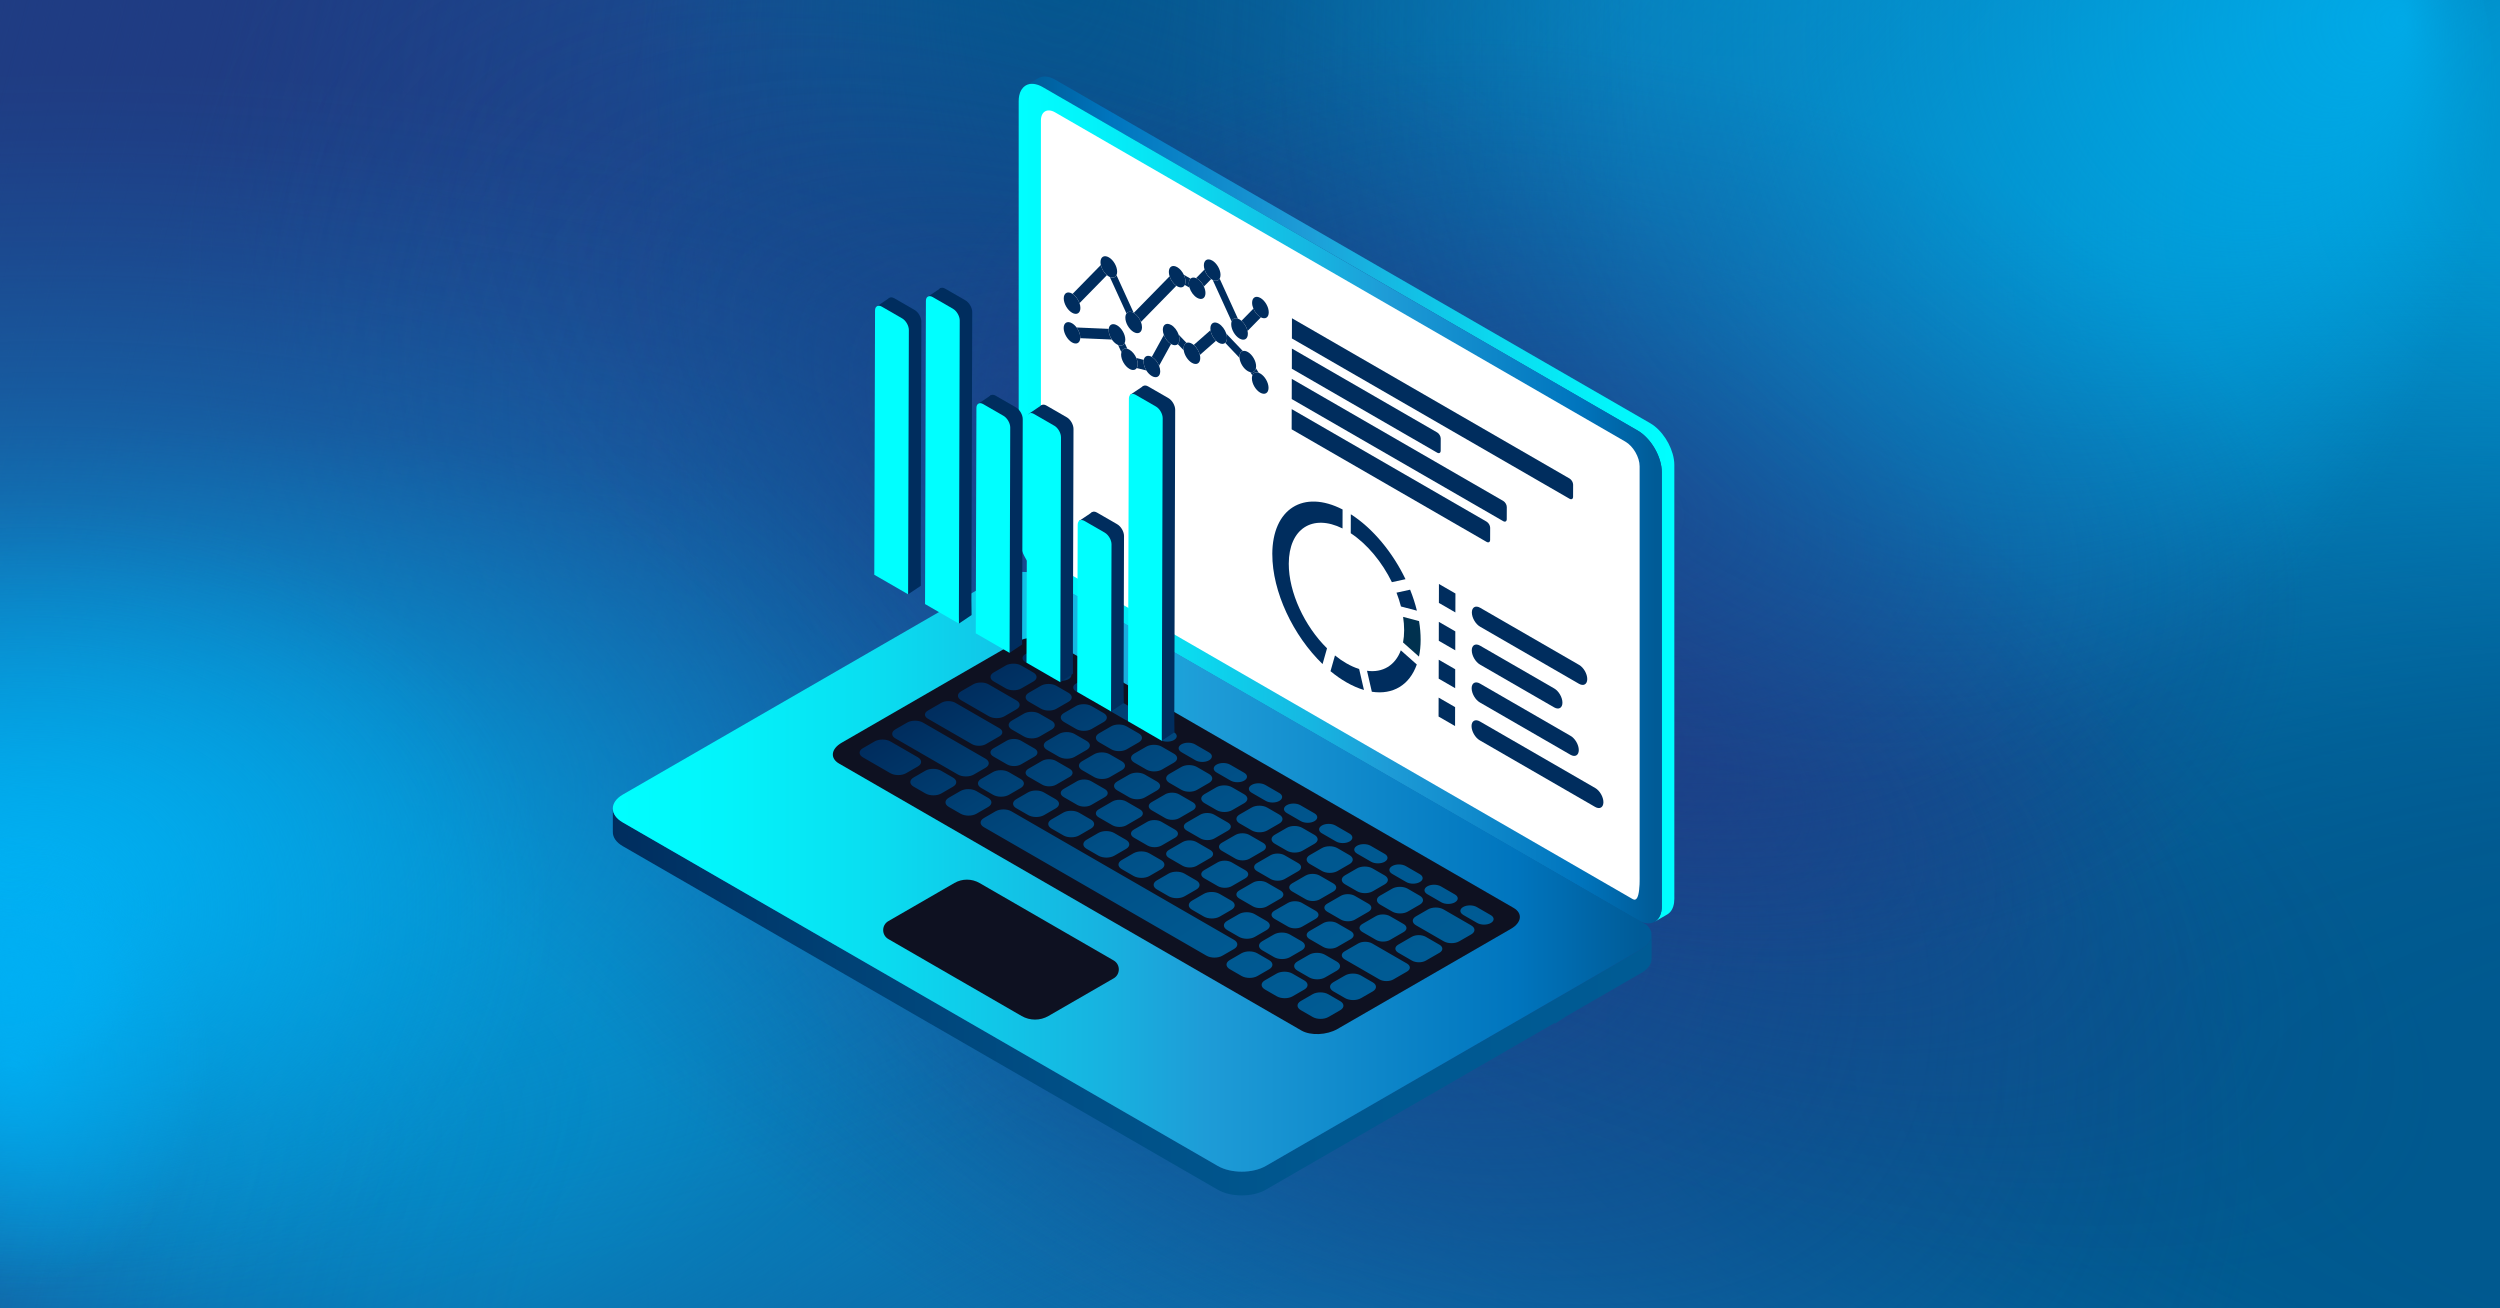 <?xml version="1.0" encoding="UTF-8"?><svg xmlns="http://www.w3.org/2000/svg" xmlns:xlink="http://www.w3.org/1999/xlink" viewBox="0 0 1200 628"><defs><style>.at{fill:#fff;filter:url(#am);}.at,.au,.av,.aw,.ax,.ay,.az,.ba,.bb,.bc,.bd,.be,.bf,.bg,.bh,.bi,.bj,.bk,.bl,.bm,.bn,.bo,.bp,.bq,.br,.bs,.bt,.bu,.bv,.bw,.bx,.by,.bz{stroke-width:0px;}.ca{isolation:isolate;}.au{fill:#575756;}.av{fill:#0e1121;}.aw{fill:#1f3c83;}.ax{fill:#002d5e;}.ay{fill:#00314f;}.az{fill:aqua;}.ba{fill:url(#aa);}.bb{fill:url(#ao);}.bc{fill:url(#af);}.bd{fill:url(#ae);}.be{fill:url(#ab);}.bf{fill:url(#ap);}.bg{fill:url(#ad);}.bh{fill:url(#ac);}.bi{fill:url(#ar);}.bj{fill:url(#aq);}.bk{fill:url(#ak);}.bl{fill:url(#al);}.bm{fill:url(#b);}.bn{fill:url(#y);}.bo{fill:url(#z);}.bp{fill:url(#w);}.bq{fill:url(#u);}.br{fill:url(#t);}.bs{fill:url(#f);}.bt{fill:url(#d);}.bu{fill:url(#j);}.bv{fill:url(#r);}.bw{fill:url(#h);}.bx{fill:url(#p);}.by{fill:url(#n);}.bz{fill:url(#l);}</style><radialGradient id="b" cx="312.46" cy="-98.4" fx="312.46" fy="-98.4" r="424.49" gradientTransform="translate(-4.56 46.54) scale(.94 .77)" gradientUnits="userSpaceOnUse"><stop offset=".06" stop-color="#1f3c83"/><stop offset=".32" stop-color="#1f3c83" stop-opacity=".7"/><stop offset=".78" stop-color="#1f3c83" stop-opacity=".2"/><stop offset="1" stop-color="#1f3c83" stop-opacity="0"/></radialGradient><radialGradient id="d" cx="1658.99" cy="514.35" fx="1793.8" fy="397.09" r="324.61" gradientTransform="translate(-2121.82 -567.85) rotate(.88) scale(1.68 1.14) skewX(-.49)" gradientUnits="userSpaceOnUse"><stop offset="0" stop-color="#057eb9"/><stop offset=".33" stop-color="#057eb9" stop-opacity=".64"/><stop offset=".79" stop-color="#057eb9" stop-opacity=".18"/><stop offset="1" stop-color="#057eb9" stop-opacity="0"/></radialGradient><radialGradient id="f" cx="1253.81" cy="1232.78" fx="1253.81" fy="1232.78" r="177.81" gradientTransform="translate(-1714.04 -1720.94) scale(1.86 1.67)" gradientUnits="userSpaceOnUse"><stop offset="0" stop-color="#005c97"/><stop offset=".12" stop-color="#005c97" stop-opacity=".94"/><stop offset=".33" stop-color="#005c97" stop-opacity=".78"/><stop offset=".59" stop-color="#005c97" stop-opacity=".51"/><stop offset=".89" stop-color="#005c97" stop-opacity=".14"/><stop offset="1" stop-color="#005c97" stop-opacity="0"/></radialGradient><radialGradient id="h" cx="1557.58" cy="189.6" fx="1614.25" fy="-25.57" r="532.08" gradientTransform="translate(-653.96 62.63) scale(1.15 .94)" gradientUnits="userSpaceOnUse"><stop offset=".2" stop-color="#057eb9"/><stop offset=".69" stop-color="#057eb9" stop-opacity=".37"/><stop offset="1" stop-color="#057eb9" stop-opacity="0"/></radialGradient><radialGradient id="j" cx="1008.16" cy="-698.88" fx="1008.16" fy="-698.88" r="425.23" gradientTransform="translate(-4.56 1052.89) scale(.94 .58)" gradientUnits="userSpaceOnUse"><stop offset=".06" stop-color="#005c97"/><stop offset=".4" stop-color="#005c97" stop-opacity=".61"/><stop offset=".81" stop-color="#005c97" stop-opacity=".17"/><stop offset="1" stop-color="#005c97" stop-opacity="0"/></radialGradient><radialGradient id="l" cx="454.9" cy="596.06" fx="454.9" fy="596.06" r="616.05" gradientTransform="translate(-247.18 62.74) scale(1.14 .94)" gradientUnits="userSpaceOnUse"><stop offset=".05" stop-color="#1f3c83"/><stop offset=".13" stop-color="#1f3c83" stop-opacity=".89"/><stop offset=".51" stop-color="#1f3c83" stop-opacity=".41"/><stop offset=".79" stop-color="#1f3c83" stop-opacity=".11"/><stop offset=".94" stop-color="#1f3c83" stop-opacity="0"/></radialGradient><radialGradient id="n" cx="3043.65" cy="2315.64" fx="3043.65" fy="2136.98" r="324.61" gradientTransform="translate(6098.49 2814.74) rotate(-179.34) scale(1.83 .94) skewX(-.75)" gradientUnits="userSpaceOnUse"><stop offset="0" stop-color="#057eb9"/><stop offset=".36" stop-color="#057eb9" stop-opacity=".58"/><stop offset=".66" stop-color="#057eb9" stop-opacity=".26"/><stop offset=".88" stop-color="#057eb9" stop-opacity=".07"/><stop offset="1" stop-color="#057eb9" stop-opacity="0"/></radialGradient><radialGradient id="p" cx="1985.73" cy="168.29" fx="2096.98" fy="46.64" r="216.9" gradientTransform="translate(-2012.42 -25.16) scale(1.59 1.19)" gradientUnits="userSpaceOnUse"><stop offset=".26" stop-color="#0096d0"/><stop offset=".33" stop-color="#0095cf" stop-opacity=".97"/><stop offset=".44" stop-color="#0092cd" stop-opacity=".87"/><stop offset=".57" stop-color="#018fc9" stop-opacity=".72"/><stop offset=".72" stop-color="#028ac4" stop-opacity=".51"/><stop offset=".87" stop-color="#0383be" stop-opacity=".24"/><stop offset="1" stop-color="#057eb9" stop-opacity="0"/></radialGradient><radialGradient id="r" cx="3235.23" cy="4429.99" fx="3346.48" fy="4308.34" r="216.9" gradientTransform="translate(9807.41 5735.95) rotate(-180) scale(3 1.19)" xlink:href="#p"/><linearGradient id="t" x1="-90.08" y1="215.75" x2="417.07" y2="349.22" gradientUnits="userSpaceOnUse"><stop offset="0" stop-color="#1f3c83"/><stop offset=".09" stop-color="#1f3c83" stop-opacity=".85"/><stop offset=".33" stop-color="#1f3c83" stop-opacity=".49"/><stop offset=".55" stop-color="#1f3c83" stop-opacity=".22"/><stop offset=".73" stop-color="#1f3c83" stop-opacity=".06"/><stop offset=".84" stop-color="#1f3c83" stop-opacity="0"/></linearGradient><radialGradient id="u" cx="2305.79" cy="1311.52" fx="2485.46" fy="1115.05" r="350.31" gradientTransform="translate(-4094.07 1634.45) scale(2.26 -.92)" gradientUnits="userSpaceOnUse"><stop offset=".33" stop-color="#00598f"/><stop offset=".43" stop-color="#005a90" stop-opacity=".96"/><stop offset=".54" stop-color="#005e94" stop-opacity=".86"/><stop offset=".67" stop-color="#01649c" stop-opacity=".68"/><stop offset=".81" stop-color="#026da6" stop-opacity=".44"/><stop offset=".95" stop-color="#0479b3" stop-opacity=".13"/><stop offset="1" stop-color="#057eb9" stop-opacity="0"/></radialGradient><radialGradient id="w" cx="4173.5" cy="928.2" fx="4247.01" fy="988.79" r="336.72" gradientTransform="translate(1215.34 6327.04) rotate(-90) scale(1.5 -.72)" gradientUnits="userSpaceOnUse"><stop offset="0" stop-color="#00598f"/><stop offset=".82" stop-color="#00598f" stop-opacity=".19"/><stop offset="1" stop-color="#00598f" stop-opacity="0"/></radialGradient><radialGradient id="y" cx="624.03" cy="351.99" fx="624.03" fy="351.99" r="596.2" gradientTransform="translate(192.08 -159.64) rotate(34.63) scale(.96 .53) skewX(1.33)" gradientUnits="userSpaceOnUse"><stop offset="0" stop-color="#1f3c85"/><stop offset=".43" stop-color="#1f3c85" stop-opacity=".52"/><stop offset=".81" stop-color="#1f3c85" stop-opacity=".15"/><stop offset="1" stop-color="#1f3c85" stop-opacity="0"/></radialGradient><radialGradient id="z" cx="636.37" cy="261.26" fx="605.75" fy="358.72" r="319.82" gradientTransform="translate(-1288.21 62.59) scale(2.1 1)" gradientUnits="userSpaceOnUse"><stop offset="0" stop-color="#00b0ee"/><stop offset=".19" stop-color="#00b0ee" stop-opacity=".72"/><stop offset=".39" stop-color="#00b0ee" stop-opacity=".46"/><stop offset=".56" stop-color="#00b0ee" stop-opacity=".26"/><stop offset=".72" stop-color="#00b0ee" stop-opacity=".12"/><stop offset=".85" stop-color="#00b0ee" stop-opacity=".03"/><stop offset=".93" stop-color="#00b0ee" stop-opacity="0"/></radialGradient><radialGradient id="aa" cx="865.23" cy="1624.17" fx="865.23" fy="1624.17" r="286.9" gradientTransform="translate(1784.07 -1352.28) rotate(89.74) scale(1.88 .68) skewX(.77)" gradientUnits="userSpaceOnUse"><stop offset=".09" stop-color="#1f3c85" stop-opacity=".8"/><stop offset=".16" stop-color="#1f3c85" stop-opacity=".7"/><stop offset=".42" stop-color="#1f3c85" stop-opacity=".4"/><stop offset=".65" stop-color="#1f3c85" stop-opacity=".18"/><stop offset=".85" stop-color="#1f3c85" stop-opacity=".05"/><stop offset="1" stop-color="#1f3c85" stop-opacity="0"/></radialGradient><radialGradient id="ab" cx="969" cy="1544.93" fx="969" fy="1544.93" r="230.42" gradientTransform="translate(2209.53 -1228.51) rotate(89.03) scale(1.47 .94) skewX(.75)" gradientUnits="userSpaceOnUse"><stop offset="0" stop-color="#1f3c85" stop-opacity=".8"/><stop offset=".34" stop-color="#1f3c85" stop-opacity=".55"/><stop offset="1" stop-color="#1f3c85" stop-opacity="0"/></radialGradient><radialGradient id="ac" cx="27.36" cy="3473.49" fx="13.38" fy="3232.93" r="281.08" gradientTransform="translate(5130.68 -8.7) rotate(90) scale(1.36 1.23)" gradientUnits="userSpaceOnUse"><stop offset="0" stop-color="#00b0ee" stop-opacity=".8"/><stop offset=".07" stop-color="#00b0ee" stop-opacity=".72"/><stop offset=".3" stop-color="#00b0ee" stop-opacity=".46"/><stop offset=".5" stop-color="#00b0ee" stop-opacity=".26"/><stop offset=".69" stop-color="#00b0ee" stop-opacity=".12"/><stop offset=".84" stop-color="#00b0ee" stop-opacity=".03"/><stop offset=".93" stop-color="#00b0ee" stop-opacity="0"/></radialGradient><radialGradient id="ad" cx="656.14" cy="1624.4" fx="656.14" fy="1624.4" r="118.01" gradientTransform="translate(-1464.57 -2455.64) scale(2.26 1.78)" gradientUnits="userSpaceOnUse"><stop offset="0" stop-color="#00b0f4" stop-opacity=".8"/><stop offset=".09" stop-color="#00b0f4" stop-opacity=".71"/><stop offset=".39" stop-color="#00b0f4" stop-opacity=".41"/><stop offset=".64" stop-color="#00b0f4" stop-opacity=".19"/><stop offset=".83" stop-color="#00b0f4" stop-opacity=".05"/><stop offset=".93" stop-color="#00b0f4" stop-opacity="0"/></radialGradient><radialGradient id="ae" cx="577.87" cy="1881.48" fx="577.87" fy="1881.48" r="51.77" gradientTransform="translate(-1120.04 -3837.8) scale(1.95 2.31)" gradientUnits="userSpaceOnUse"><stop offset="0" stop-color="#00b0f4" stop-opacity=".8"/><stop offset=".63" stop-color="#00b0f4" stop-opacity=".25"/><stop offset=".93" stop-color="#00b0f4" stop-opacity="0"/></radialGradient><radialGradient id="af" cx="576.69" cy="1298.65" fx="576.69" fy="1298.65" r="35.97" gradientTransform="translate(-1120.04 -1362.22) scale(1.95 1.41)" gradientUnits="userSpaceOnUse"><stop offset="0" stop-color="#00b0f4" stop-opacity=".8"/><stop offset=".1" stop-color="#00b0f4" stop-opacity=".76"/><stop offset=".26" stop-color="#00b0f4" stop-opacity=".66"/><stop offset=".46" stop-color="#00b0f4" stop-opacity=".49"/><stop offset=".7" stop-color="#00b0f4" stop-opacity=".26"/><stop offset=".93" stop-color="#00b0f4" stop-opacity="0"/></radialGradient><linearGradient id="ak" x1="2027.91" y1="-964.97" x2="2339.14" y2="-964.97" gradientTransform="translate(-1535.46 1204.5)" gradientUnits="userSpaceOnUse"><stop offset="0" stop-color="#005b97"/><stop offset=".13" stop-color="#0075be"/><stop offset=".43" stop-color="#1e9cd7"/><stop offset=".53" stop-color="#17b3e0"/><stop offset=".74" stop-color="#0adcf0"/><stop offset=".9" stop-color="#02f5fb"/><stop offset="1" stop-color="aqua"/></linearGradient><linearGradient id="al" x1="2024.43" y1="-962.78" x2="2333.12" y2="-962.78" gradientTransform="translate(-1535.46 1204.5)" gradientUnits="userSpaceOnUse"><stop offset="0" stop-color="aqua"/><stop offset=".1" stop-color="#02f5fb"/><stop offset=".26" stop-color="#0adcf0"/><stop offset=".47" stop-color="#17b3e0"/><stop offset=".57" stop-color="#1e9cd7"/><stop offset=".87" stop-color="#0075be"/><stop offset=".99" stop-color="#005b97"/></linearGradient><filter id="am" filterUnits="userSpaceOnUse"><feOffset dx="0" dy="0"/><feGaussianBlur result="an" stdDeviation="11"/><feFlood flood-color="aqua" flood-opacity=".75"/><feComposite in2="an" operator="in"/><feComposite in="SourceGraphic"/></filter><linearGradient id="ao" x1="1829.62" y1="-723.54" x2="2328.24" y2="-723.54" gradientTransform="translate(-1535.46 1204.5)" gradientUnits="userSpaceOnUse"><stop offset="0" stop-color="#002d5e"/><stop offset="0" stop-color="#002d5e"/><stop offset=".22" stop-color="#004175"/><stop offset=".44" stop-color="#004f86"/><stop offset=".69" stop-color="#005890"/><stop offset="1" stop-color="#005b94"/></linearGradient><linearGradient id="ap" x1="-1201.07" y1="276.08" x2="-1204.88" y2="276.08" gradientTransform="translate(-700.98) rotate(-180) scale(1 -1)" xlink:href="#al"/><linearGradient id="aq" x1="294.14" y1="418.45" x2="792.72" y2="418.45" gradientTransform="matrix(1,0,0,1,0,0)" xlink:href="#al"/><linearGradient id="ar" x1="6302.7" y1="303.94" x2="6427.31" y2="499.5" gradientTransform="translate(-5799.87 0)" xlink:href="#ao"/></defs><g id="a"><rect class="aw" x="-.65" y="0" width="1200.78" height="628"/><path id="c" class="bm" d="m688.17,0c-1.65,64.3-29.67,123.69-76.16,172.15-11.03,11.5-23.08,22.38-36.09,32.58-18.31,14.35-38.49,27.33-60.22,38.71-15.49,8.12-31.76,15.42-48.73,21.82h0c-53.21,20.09-113.18,31.38-176.61,31.38-48.26,0-94.51-6.54-137.31-18.51C93.96,261.62,41.47,234.74-.65,200.41V0h688.82Z"/><path id="e" class="bt" d="m1200.65,21.59c0,153.96-115.5,287.97-285.86,357.14-53.13,21.57-111.58,36.85-173.54,44.45-29.51,3.62-59.8,5.5-90.68,5.5-19.63,0-39.03-.77-58.12-2.26-2.03-.14-4.07-.32-6.08-.49-150.41-12.94-282.3-70.78-370.56-154.94-10.13-9.63-19.65-19.62-28.58-29.91-54.9-63.34-86.72-138.67-86.72-219.5,0-7.24.25-14.44.77-21.59h1098.62c.52,7.15.77,14.34.77,21.59Z"/><ellipse id="g" class="bs" cx="617.28" cy="331.9" rx="330.63" ry="296.1"/><path id="i" class="bw" d="m1200.13,0v628h-439.82c-115.38-73.65-196.95-177.16-224.32-294.98-2.91-12.45-5.19-25.06-6.84-37.82-2.14-16.39-3.23-33.02-3.23-49.85,0-89.2,30.67-172.92,84.41-245.35h589.8Z"/><path id="k" class="bu" d="m1200.13,464.37v163.63h-653.76c.98-28.06,10.75-54.87,27.78-79.55,12.41-18.01,28.7-34.87,48.26-50.25,36.06-28.36,83.23-51.68,137.78-67.8,1.13-.34,2.27-.67,3.42-1,26.65-7.68,55.04-13.66,84.72-17.68,28.69-3.89,58.61-5.94,89.34-5.94,5.78,0,11.51.07,17.23.22,94.21,2.36,179.78,24.03,245.24,58.36Z"/><path id="m" class="bz" d="m970.76,609.03c0,6.35-.13,12.68-.39,18.97H-.65V87.27c82.56-27.3,173.02-42.34,267.86-42.34,160.38,0,308.24,43.03,426.57,115.49,10.51,6.43,20.79,13.09,30.82,19.99,84.25,57.84,151.23,131.36,193.92,214.92,12.83,25.12,23.49,51.15,31.74,77.94,13.39,43.48,20.51,88.95,20.51,135.75Z"/><path id="o" class="by" d="m-.65,610.26c0-126.53,126.07-236.67,312.01-293.52,57.99-17.73,121.78-30.29,189.41-36.54,32.21-2.97,65.27-4.52,98.98-4.52,21.43,0,42.6.63,63.44,1.85,2.22.12,4.44.26,6.64.4,164.17,10.64,308.12,58.17,404.45,127.34,11.05,7.92,21.45,16.13,31.2,24.58,59.92,52.05,94.66,113.96,94.66,180.4,0,5.95-.27,11.86-.84,17.74H.19c-.56-5.88-.84-11.79-.84-17.74Z"/><path id="q" class="bx" d="m1200.13,0v458.14h-401.31c-105.27-53.73-179.7-129.24-204.67-215.2-2.66-9.08-4.73-18.28-6.24-27.59-1.95-11.96-2.95-24.09-2.95-36.37,0-65.07,27.98-126.15,77.02-178.99h538.14Z"/><path id="s" class="bv" d="m-.65,628V169.86h757.04c198.59,53.73,338.99,129.24,386.1,215.2,5.01,9.08,8.93,18.28,11.77,27.59,3.68,11.96,5.56,24.09,5.56,36.37,0,65.07-52.79,126.15-145.29,178.99H-.65Z"/><polygon class="br" points="375.44 628 -.65 628 -.65 0 567.14 0 375.44 628"/><path id="v" class="bq" d="m1200.13,628V103.12h-570.9c-149.76,61.55-255.65,148.07-291.17,246.54-3.78,10.41-6.73,20.95-8.88,31.61-2.78,13.7-4.19,27.6-4.19,41.67,0,74.55,39.81,144.52,109.57,205.06h765.57Z"/><path id="x" class="bp" d="m806.86,0H286.65v379.58c61,99.57,146.75,169.97,244.35,193.59,10.31,2.51,20.76,4.48,31.33,5.9,13.58,1.85,27.36,2.79,41.3,2.79,73.89,0,143.24-26.47,203.24-72.85V0Z"/><path class="bn" d="m1140.49,628H425.96C152.75,441.08,9.53,162.8,101.46,0h624.75c22.61,13.02,45.16,27.12,67.52,42.29,251.8,170.82,394.48,419.37,346.76,585.71Z"/><path class="bo" d="m723.08,323.72c0,168.05-265.15,304.28-592.23,304.28-45.19,0-89.21-2.6-131.5-7.53V26.97c42.29-4.93,86.31-7.53,131.5-7.53,327.09,0,592.23,136.24,592.23,304.28Z"/><ellipse class="ba" cx="678.59" cy="311.08" rx="191.97" ry="546.09" transform="translate(84.06 762.51) rotate(-61.84)"/><ellipse class="be" cx="773.61" cy="251.25" rx="240.3" ry="344.77" transform="translate(340.53 939.75) rotate(-75.82)"/><path class="bh" d="m872.1,411.28c-181.17,0-328.03-150.68-328.03-336.55,0-25.68,2.8-50.69,8.12-74.73h639.82c5.32,24.03,8.12,49.05,8.12,74.73,0,185.87-146.87,336.55-328.03,336.55Z"/><path class="bg" d="m286.65,428.52c0,110.16-105.26,199.45-235.1,199.45-17.94,0-35.41-1.7-52.2-4.94V234.01c16.79-3.23,34.26-4.94,52.2-4.94,129.85,0,235.1,89.3,235.1,199.45Z"/><path class="bd" d="m108.03,514c0,62.95-39.82,113.98-88.93,113.98-6.79,0-13.4-.97-19.75-2.82v-222.31c6.35-1.85,12.96-2.82,19.75-2.82,49.12,0,88.93,51.03,88.93,113.98Z"/><path class="bc" d="m74.87,469.53c0,26.67-27.67,48.3-61.8,48.3-4.72,0-9.31-.41-13.72-1.2v-94.2c4.41-.78,9.01-1.2,13.72-1.2,34.13,0,61.8,21.62,61.8,48.3Z"/></g><g id="aj"><path class="bk" d="m797.67,434.96v-208.25c0-1.85-.32-3.79-.91-5.73-1.17-3.87-3.39-7.72-6.16-10.66-1.39-1.48-2.9-2.73-4.51-3.65L500.55,41.82c-2.4-1.39-4.62-1.82-6.47-1.46-.58.12-1.12.33-1.62.61l5.52-3.22.04.03c2.12-1.48,5.15-1.46,8.54.51l285.54,164.85c5.6,3.22,10.26,10.51,11.34,17.22.16.96.24,1.91.24,2.83v178.69h0v29.56c0,2.76-.73,4.91-1.98,6.33-.42.47-.89.86-1.41,1.16l-5.81,3.38v-.03c1.96-1.26,3.19-3.76,3.19-7.32h0Z"/><path class="au" d="m492.09,41.18l.19-.12c-.06.04-.1.1-.16.12h-.04,0Z"/><path class="bl" d="m784.27,440.59l1.82,1.05c3.31,1.91,6.28,2,8.39.64,1.96-1.26,3.19-3.76,3.19-7.32v-208.25c0-1.85-.32-3.79-.91-5.73-1.17-3.87-3.39-7.72-6.16-10.66-1.39-1.48-2.9-2.73-4.51-3.65L500.55,41.82c-2.4-1.39-4.62-1.82-6.47-1.46-.58.12-1.12.33-1.62.61-.06.03-.11.06-.17.1s-.1.1-.16.12c-1.43.94-2.48,2.53-2.92,4.74-.16.78-.24,1.64-.24,2.56v208.25c0,.92.08,1.87.23,2.83.3,1.92.91,3.88,1.74,5.79.83,1.9,1.89,3.74,3.13,5.42,1.23,1.67,2.63,3.17,4.14,4.4.75.61,1.53,1.16,2.34,1.62l32.23,18.61,29.2,16.86,145.57,84.05,29.2,16.86,47.52,27.44h0v-.03Zm-4.01-26.18c0,4.15-2.91,5.83-6.5,3.75l-260.87-150.61c-3.59-2.07-6.5-7.11-6.5-11.26V69.05c0-4.15,2.91-5.83,6.5-3.75l260.87,150.61c3.59,2.07,6.5,6.58,6.5,16.34h0v182.16Z"/><path class="at" d="m787.02,425.63v-201.81c0-4.35-3.06-9.64-6.82-11.82L506.46,53.94c-3.77-2.18-6.82-.42-6.82,3.94v201.81c0,4.35,3.06,9.64,6.82,11.82l277.27,160.08c3.77,2.18,3.3-9.62,3.3-13.97h0v8.01Z"/><path class="bb" d="m298.95,394.77l285.54,164.86c6.4,3.69,16.76,3.69,23.15,0l180.35-104.12c2.86-1.65,4.37-3.77,4.66-5.93l.12-.08v10.74c0,2.42-1.59,4.84-4.8,6.69l-36.66,21.16-4.96,3.33v-.47l-138.73,80.09c-3.19,1.85-7.38,2.76-11.57,2.76s-8.39-.92-11.57-2.76l-285.53-164.87c-3.23-1.87-4.82-4.32-4.78-6.77h-.01v-11.31c0,2.42,1.59,4.84,4.8,6.67h0Z"/><path class="bf" d="m500.09,274.03c1.14,1.54,2.43,2.9,3.81,4.09l-.12-.07c-1.34-1.14-2.58-2.52-3.69-4.02Z"/><path class="bj" d="m792.47,447.03c-.36-1.1-1.12-2.18-2.18-3.15l-47.52-27.44-29.2-16.86-145.57-84.05-29.2-16.87-32.23-18.61c-.8-.46-1.59-1-2.34-1.62-.15-.12-.3-.25-.44-.37l-1.34-.77c-6.4-3.69-16.76-3.69-23.16,0l-180.35,104.11c-3.19,1.85-4.8,4.27-4.8,6.69s1.6,4.84,4.8,6.68l285.55,164.86c6.4,3.69,16.76,3.69,23.15,0l180.35-104.12c2.86-1.65,4.37-3.77,4.66-5.94v.02c.13-.86.12-1.7-.17-2.55Zm-405.97-92.19v-.09l.02.05-.02.04Z"/><path class="av" d="m534.55,469.61l-31.28,18.06c-3.99,2.31-8.92,2.31-12.91,0l-63.95-36.92c-3.31-1.91-3.31-6.7,0-8.61l31.7-18.3c3.73-2.15,8.33-2.15,12.06,0l64.38,37.17c3.31,1.91,3.31,6.7,0,8.61Z"/><path class="av" d="m624.66,494.64l-221.9-128.12c-4.44-2.56-3.89-7.04,1.24-10.01l83.31-48.1c5.13-2.96,12.89-3.28,17.33-.72l221.9,128.11c4.44,2.57,3.88,7.05-1.25,10.02l-83.31,48.1c-5.13,2.96-12.89,3.28-17.33.72Z"/><path class="bi" d="m492.17,317.78l14.22,8.21c1.81,1.04,4.73,1.05,6.53,0,1.8-1.04,1.79-2.72-.02-3.77l-14.22-8.21c-1.8-1.04-4.73-1.05-6.53,0-1.79,1.03-1.79,2.72.02,3.77Zm24.34,14.06l6.74,3.89c1.81,1.05,4.73,1.05,6.53.02,1.79-1.04,1.79-2.73-.02-3.77l-6.73-3.89c-1.81-1.04-4.73-1.05-6.53-.01-1.79,1.04-1.79,2.73.02,3.77Zm16.87,9.74l6.73,3.89c1.81,1.04,4.73,1.05,6.53,0,1.79-1.04,1.78-2.73-.02-3.77l-6.73-3.89c-1.81-1.04-4.73-1.05-6.53-.01-1.8,1.04-1.79,2.73.02,3.78Zm16.86,9.73l6.74,3.89c1.8,1.05,4.73,1.05,6.52.02,1.8-1.04,1.79-2.72-.02-3.77l-6.74-3.89c-1.81-1.04-4.73-1.05-6.53-.01-1.8,1.04-1.79,2.73.02,3.77Zm16.86,9.74l6.73,3.89c1.81,1.04,4.73,1.05,6.53,0,1.8-1.04,1.79-2.72-.02-3.77l-6.73-3.89c-1.81-1.04-4.73-1.05-6.53-.01-1.8,1.04-1.79,2.73.02,3.77Zm16.86,9.74l6.73,3.89c1.81,1.04,4.74,1.05,6.53.01,1.79-1.04,1.79-2.73-.02-3.77l-6.74-3.89c-1.81-1.04-4.73-1.05-6.53-.01-1.79,1.04-1.79,2.73.02,3.77Zm16.86,9.74l6.74,3.89c1.81,1.05,4.73,1.05,6.53,0,1.79-1.04,1.79-2.73-.02-3.77l-6.74-3.89c-1.81-1.04-4.73-1.05-6.53,0-1.8,1.04-1.79,2.73.02,3.77Zm16.86,9.73l6.73,3.89c1.81,1.04,4.74,1.05,6.53,0,1.79-1.04,1.79-2.73-.02-3.77l-6.74-3.89c-1.81-1.04-4.73-1.05-6.53-.01-1.8,1.04-1.79,2.72.02,3.77Zm16.86,9.74l6.73,3.89c1.81,1.04,4.74,1.05,6.53.01,1.79-1.04,1.78-2.72-.02-3.77l-6.74-3.89c-1.81-1.04-4.73-1.05-6.53,0-1.79,1.03-1.79,2.72.02,3.77Zm16.86,9.74l6.74,3.89c1.81,1.04,4.73,1.04,6.53,0,1.79-1.04,1.79-2.73-.02-3.77l-6.74-3.89c-1.81-1.05-4.74-1.05-6.53-.01-1.79,1.04-1.79,2.72.02,3.77Zm16.86,9.73l6.74,3.9c1.81,1.05,4.73,1.05,6.53,0,1.8-1.03,1.79-2.72-.02-3.77l-6.74-3.89c-1.81-1.04-4.73-1.05-6.53,0-1.79,1.04-1.79,2.72.02,3.76Zm16.86,9.74l6.73,3.89c1.81,1.04,4.73,1.05,6.53,0,1.79-1.04,1.79-2.72-.02-3.76l-6.73-3.89c-1.81-1.04-4.73-1.05-6.53-.01-1.79,1.04-1.79,2.72.02,3.77Zm17.21,9.93l6.74,3.89c1.81,1.04,4.73,1.05,6.53,0s1.78-2.73-.02-3.77l-6.73-3.89c-1.81-1.04-4.73-1.05-6.53-.02-1.8,1.04-1.79,2.72.02,3.77Zm-225.35-112.07l5.84,3.37c2.05,1.18,5.38,1.19,7.42,0l5.8-3.34c2.05-1.18,2.03-3.1-.03-4.29l-5.83-3.37c-2.06-1.19-5.38-1.19-7.43,0l-5.79,3.35c-2.04,1.18-2.03,3.1.02,4.29Zm30.13,13.11l5.79-3.34c2.05-1.18,2.04-3.11-.02-4.29l-5.83-3.37c-2.06-1.18-5.38-1.2-7.43-.01l-5.79,3.35c-2.05,1.18-2.04,3.1.02,4.29l5.83,3.37c2.06,1.18,5.38,1.19,7.43.01Zm3.6,6.36l5.83,3.37c2.06,1.19,5.39,1.19,7.43,0l5.8-3.35c2.05-1.18,2.03-3.1-.03-4.29l-5.83-3.37c-2.06-1.19-5.39-1.2-7.43,0l-5.79,3.34c-2.05,1.19-2.04,3.1.02,4.29Zm16.87,9.74l5.83,3.37c2.06,1.19,5.38,1.19,7.43.01l5.79-3.35c2.04-1.18,2.04-3.1-.03-4.29l-5.83-3.36c-2.06-1.19-5.38-1.2-7.43-.01l-5.79,3.34c-2.04,1.18-2.03,3.1.03,4.29Zm35.89,5.48l-5.83-3.37c-2.06-1.18-5.38-1.19-7.43,0l-5.79,3.34c-2.05,1.18-2.04,3.1.02,4.29l5.84,3.37c2.05,1.19,5.38,1.19,7.43.01l5.79-3.35c2.05-1.18,2.03-3.1-.02-4.29Zm16.86,9.74l-5.83-3.37c-2.06-1.18-5.39-1.2-7.43-.01l-5.79,3.35c-2.05,1.18-2.03,3.1.02,4.29l5.83,3.37c2.06,1.19,5.39,1.19,7.43.01l5.8-3.35c2.05-1.18,2.03-3.1-.03-4.29Zm16.87,9.74l-5.84-3.37c-2.06-1.19-5.38-1.19-7.43-.02l-5.8,3.35c-2.04,1.18-2.04,3.1.02,4.29l5.84,3.37c2.06,1.19,5.38,1.19,7.43.01l5.79-3.34c2.05-1.18,2.04-3.11-.02-4.29Zm16.86,9.74l-5.83-3.36c-2.06-1.19-5.39-1.2-7.43-.01l-5.79,3.34c-2.05,1.18-2.03,3.11.02,4.29l5.83,3.36c2.05,1.19,5.38,1.2,7.43.02l5.79-3.34c2.05-1.18,2.03-3.11-.02-4.29Zm16.86,9.74l-5.83-3.36c-2.06-1.19-5.39-1.2-7.43-.01l-5.79,3.34c-2.05,1.18-2.03,3.1.03,4.29l5.83,3.36c2.06,1.19,5.38,1.19,7.43.01l5.79-3.34c2.04-1.18,2.04-3.1-.02-4.29Zm16.86,9.74l-5.83-3.37c-2.06-1.19-5.39-1.19-7.43-.01l-5.8,3.34c-2.05,1.18-2.04,3.11.03,4.29l5.83,3.37c2.06,1.19,5.38,1.19,7.43.01l5.79-3.34c2.05-1.18,2.03-3.1-.02-4.29Zm-2.17,13.99l5.83,3.36c2.06,1.19,5.38,1.19,7.43.02l5.79-3.35c2.04-1.18,2.04-3.1-.02-4.29l-5.83-3.36c-2.06-1.19-5.38-1.2-7.43-.02l-5.8,3.35c-2.05,1.19-2.03,3.1.03,4.29Zm35.89,5.48l-5.83-3.37c-2.06-1.18-5.38-1.19-7.43,0l-5.8,3.34c-2.05,1.18-2.03,3.1.03,4.29l5.83,3.37c2.06,1.18,5.38,1.19,7.43,0l5.79-3.34c2.05-1.18,2.04-3.1-.02-4.29Zm24.7,14.26l-13.32-7.69c-2.06-1.19-5.38-1.19-7.43,0l-5.79,3.34c-2.05,1.18-2.04,3.1.02,4.29l13.32,7.69c2.06,1.19,5.38,1.19,7.42.01l5.8-3.34c2.05-1.18,2.03-3.1-.02-4.29Zm-244.84-108.08l13.32,7.69c2.05,1.19,5.38,1.2,7.43.02l5.79-3.35c2.05-1.18,2.03-3.1-.03-4.29l-13.31-7.69c-2.06-1.19-5.38-1.19-7.43-.01l-5.79,3.34c-2.05,1.18-2.04,3.11.02,4.29Zm24.34,14.06l5.84,3.36c2.06,1.19,5.38,1.2,7.43.02l5.79-3.35c2.05-1.18,2.03-3.1-.03-4.29l-5.83-3.37c-2.06-1.18-5.38-1.19-7.43-.01l-5.79,3.35c-2.04,1.18-2.03,3.1.02,4.29Zm22.69,13.1c2.06,1.19,5.38,1.2,7.43.02l5.8-3.34c2.05-1.19,2.03-3.11-.02-4.3l-5.84-3.37c-2.06-1.18-5.38-1.19-7.43,0l-5.79,3.35c-2.05,1.18-2.03,3.1.02,4.29l5.83,3.37Zm16.87,9.74c2.06,1.19,5.38,1.2,7.43.02l5.79-3.35c2.05-1.18,2.04-3.1-.02-4.29l-5.83-3.36c-2.05-1.18-5.38-1.19-7.43-.01l-5.79,3.35c-2.04,1.18-2.03,3.1.02,4.29l5.84,3.36Zm16.8-1.26l-5.79,3.34c-2.05,1.18-2.04,3.1.02,4.29l5.83,3.37c2.06,1.19,5.39,1.19,7.44.01l5.79-3.34c2.05-1.18,2.03-3.11-.02-4.29l-5.84-3.37c-2.06-1.18-5.38-1.19-7.43,0Zm17.22,9.53l-6.51,3.75c-1.85,1.07-1.83,2.8.03,3.88l6.55,3.79c1.86,1.07,4.87,1.07,6.71,0l6.51-3.76c1.84-1.06,1.84-2.8-.03-3.88l-6.55-3.78c-1.86-1.07-4.86-1.08-6.71-.02Zm16.86,9.74l-6.51,3.76c-1.85,1.07-1.84,2.81.02,3.88l6.55,3.78c1.86,1.07,4.87,1.07,6.72.01l6.5-3.75c1.85-1.07,1.84-2.8-.02-3.88l-6.55-3.78c-1.86-1.08-4.87-1.08-6.72-.01Zm16.87,9.74l-6.51,3.75c-1.85,1.07-1.84,2.81.02,3.88l6.55,3.78c1.86,1.08,4.86,1.08,6.71.01l6.51-3.76c1.85-1.06,1.84-2.8-.02-3.87l-6.55-3.78c-1.86-1.07-4.87-1.08-6.71-.01Zm16.86,9.74l-6.51,3.76c-1.85,1.07-1.84,2.81.02,3.88l6.55,3.78c1.87,1.07,4.87,1.07,6.72,0l6.51-3.76c1.85-1.07,1.84-2.8-.03-3.88l-6.55-3.78c-1.86-1.07-4.87-1.07-6.71,0Zm16.86,9.74l-6.51,3.76c-1.85,1.07-1.84,2.8.02,3.88l6.55,3.78c1.86,1.08,4.86,1.08,6.72.01l6.5-3.75c1.85-1.07,1.84-2.8-.02-3.88l-6.55-3.78c-1.86-1.07-4.87-1.08-6.71-.01Zm23.64,21.16l6.5-3.76c1.85-1.07,1.84-2.81-.02-3.87l-6.55-3.78c-1.86-1.07-4.87-1.08-6.71,0l-6.51,3.75c-1.85,1.06-1.84,2.8.02,3.88l6.55,3.78c1.86,1.07,4.87,1.08,6.72.01Zm16.86,9.74l6.51-3.76c1.85-1.07,1.84-2.8-.02-3.87l-6.55-3.78c-1.86-1.07-4.87-1.08-6.71-.01l-6.51,3.76c-1.85,1.07-1.84,2.8.02,3.88l6.55,3.78c1.86,1.08,4.86,1.08,6.72.01Zm23.7,2.3l-6.55-3.78c-1.87-1.07-4.87-1.07-6.72-.01l-6.5,3.76c-1.85,1.07-1.84,2.8.02,3.88l6.55,3.78c1.86,1.08,4.87,1.08,6.71,0l6.51-3.75c1.85-1.07,1.84-2.81-.02-3.88Zm-245.55-108.49l21.14,12.2c1.86,1.08,4.87,1.08,6.71.02l6.51-3.76c1.85-1.07,1.84-2.8-.02-3.88l-21.14-12.2c-1.86-1.08-4.87-1.08-6.72-.01l-6.5,3.76c-1.85,1.07-1.84,2.8.02,3.88Zm31.45,18.16l6.55,3.78c1.86,1.08,4.87,1.08,6.71.01l6.51-3.76c1.85-1.07,1.84-2.8-.02-3.87l-6.55-3.78c-1.86-1.07-4.87-1.08-6.72-.02l-6.5,3.76c-1.85,1.06-1.84,2.8.02,3.88Zm16.86,9.73l6.55,3.78c1.86,1.08,4.87,1.08,6.71.02l6.51-3.76c1.85-1.07,1.84-2.8-.02-3.88l-6.55-3.77c-1.86-1.07-4.87-1.08-6.72-.01l-6.5,3.76c-1.85,1.06-1.84,2.8.02,3.87Zm16.87,9.74l6.55,3.78c1.86,1.07,4.86,1.08,6.71,0l6.51-3.76c1.85-1.06,1.84-2.8-.02-3.87l-6.55-3.78c-1.86-1.07-4.86-1.08-6.71-.02l-6.51,3.76c-1.85,1.07-1.84,2.8.02,3.88Zm30.13,13.53l6.51-3.76c1.85-1.06,1.83-2.8-.03-3.87l-6.55-3.78c-1.86-1.07-4.87-1.08-6.71,0l-6.51,3.76c-1.85,1.07-1.84,2.8.02,3.87l6.55,3.78c1.86,1.07,4.87,1.08,6.72.01Zm16.86,9.74l6.51-3.76c1.84-1.06,1.83-2.8-.03-3.88l-6.55-3.78c-1.86-1.07-4.87-1.08-6.72-.01l-6.5,3.76c-1.85,1.07-1.84,2.8.02,3.88l6.55,3.78c1.86,1.07,4.86,1.08,6.71,0Zm16.86,9.74l6.51-3.76c1.85-1.07,1.84-2.8-.02-3.88l-6.55-3.78c-1.86-1.07-4.86-1.08-6.71,0l-6.51,3.76c-1.84,1.07-1.84,2.8.02,3.87l6.55,3.78c1.86,1.07,4.86,1.07,6.71.01Zm16.86,9.74l6.51-3.76c1.85-1.07,1.84-2.8-.02-3.88l-6.55-3.78c-1.86-1.07-4.87-1.08-6.72,0l-6.5,3.76c-1.85,1.07-1.84,2.8.02,3.87l6.55,3.78c1.86,1.07,4.86,1.08,6.71.01Zm16.87,9.73l6.51-3.75c1.85-1.06,1.84-2.81-.02-3.88l-6.55-3.78c-1.86-1.07-4.87-1.08-6.71,0l-6.51,3.75c-1.85,1.07-1.84,2.8.02,3.88l6.55,3.78c1.86,1.07,4.87,1.08,6.71,0Zm16.87,9.74l6.51-3.76c1.85-1.07,1.83-2.8-.03-3.88l-6.55-3.78c-1.86-1.07-4.87-1.07-6.71,0l-6.51,3.75c-1.85,1.07-1.84,2.8.02,3.88l6.55,3.78c1.86,1.07,4.87,1.08,6.72.01Zm3.6,5.94l6.55,3.78c1.86,1.07,4.86,1.08,6.71,0l6.51-3.75c1.85-1.07,1.84-2.8-.02-3.88l-6.55-3.78c-1.86-1.07-4.86-1.07-6.71,0l-6.51,3.75c-1.85,1.07-1.84,2.81.02,3.88Zm46.72,11.73l-16.66-9.62c-1.86-1.07-4.87-1.08-6.71,0l-6.51,3.76c-1.85,1.06-1.84,2.8.02,3.87l16.65,9.62c1.86,1.07,4.87,1.08,6.72.01l6.51-3.76c1.85-1.07,1.84-2.8-.02-3.88Zm-245.49-108.03l29.99,17.33c2.1,1.21,5.5,1.21,7.59.01l5.64-3.26c2.09-1.2,2.08-3.17-.03-4.38l-29.99-17.31c-2.1-1.21-5.5-1.22-7.59-.01l-5.64,3.25c-2.08,1.21-2.08,3.17.03,4.38Zm41.18,23.78l5.67,3.27c2.1,1.22,5.5,1.22,7.59.02l5.64-3.26c2.09-1.21,2.08-3.17-.03-4.38l-5.67-3.28c-2.1-1.21-5.5-1.22-7.59-.02l-5.64,3.26c-2.09,1.2-2.08,3.17.02,4.38Zm16.86,9.74l5.67,3.27c2.1,1.22,5.5,1.22,7.59.02l5.63-3.25c2.09-1.21,2.08-3.17-.02-4.39l-5.68-3.27c-2.1-1.21-5.49-1.22-7.59-.02l-5.64,3.26c-2.09,1.21-2.08,3.17.02,4.38Zm16.86,9.74l5.67,3.27c2.1,1.22,5.5,1.22,7.59.02l5.64-3.26c2.09-1.21,2.08-3.17-.03-4.38l-5.67-3.28c-2.1-1.21-5.49-1.22-7.58-.02l-5.64,3.26c-2.08,1.21-2.08,3.17.02,4.38Zm16.87,9.74l5.67,3.28c2.1,1.21,5.49,1.21,7.58.01l5.65-3.26c2.09-1.2,2.07-3.16-.03-4.38l-5.68-3.28c-2.1-1.21-5.49-1.21-7.58-.01l-5.64,3.26c-2.09,1.2-2.08,3.17.03,4.38Zm16.86,9.74l5.67,3.28c2.1,1.21,5.5,1.21,7.59.01l5.64-3.25c2.09-1.21,2.08-3.17-.03-4.38l-5.67-3.27c-2.1-1.21-5.5-1.22-7.59-.02l-5.64,3.26c-2.09,1.2-2.08,3.16.02,4.37Zm16.87,9.74l5.67,3.27c2.1,1.22,5.49,1.22,7.59.02l5.64-3.25c2.09-1.21,2.08-3.17-.02-4.38l-5.68-3.28c-2.1-1.21-5.5-1.22-7.58-.01l-5.64,3.26c-2.09,1.2-2.08,3.16.03,4.38Zm16.86,9.74l5.67,3.28c2.1,1.21,5.5,1.22,7.59.02l5.64-3.26c2.09-1.21,2.08-3.17-.02-4.38l-5.68-3.28c-2.1-1.21-5.5-1.22-7.58,0l-5.64,3.25c-2.08,1.21-2.08,3.16.03,4.38Zm16.86,9.74l5.67,3.27c2.1,1.21,5.49,1.22,7.59.02l5.64-3.26c2.09-1.21,2.08-3.17-.02-4.38l-5.67-3.28c-2.1-1.22-5.5-1.23-7.59-.01l-5.64,3.25c-2.09,1.2-2.08,3.16.03,4.38Zm16.86,9.74l5.67,3.27c2.1,1.21,5.5,1.22,7.59.02l5.64-3.26c2.09-1.2,2.07-3.16-.03-4.38l-5.67-3.27c-2.1-1.21-5.5-1.22-7.59-.01l-5.64,3.25c-2.09,1.21-2.08,3.17.03,4.38Zm16.86,9.74l5.67,3.27c2.1,1.21,5.5,1.21,7.59.01l5.64-3.25c2.09-1.21,2.08-3.16-.02-4.38l-5.67-3.28c-2.1-1.21-5.5-1.22-7.59-.01l-5.64,3.25c-2.08,1.21-2.08,3.17.03,4.38Zm36.11,5.6l-5.67-3.28c-2.1-1.21-5.5-1.22-7.59,0l-5.64,3.25c-2.09,1.21-2.08,3.16.03,4.38l5.67,3.27c2.1,1.21,5.5,1.21,7.59.01l5.64-3.25c2.09-1.21,2.08-3.17-.02-4.38Zm-218.32-108.01l-13.16-7.6c-2.1-1.21-5.5-1.22-7.59-.01l-5.64,3.26c-2.09,1.21-2.08,3.17.02,4.38l13.16,7.6c2.1,1.21,5.49,1.22,7.59.01l5.64-3.25c2.09-1.21,2.08-3.17-.02-4.38Zm16.86,9.74l-5.68-3.27c-2.1-1.22-5.49-1.23-7.58-.02l-5.64,3.26c-2.09,1.21-2.08,3.17.02,4.38l5.68,3.27c2.1,1.21,5.49,1.22,7.58.02l5.64-3.26c2.09-1.21,2.08-3.16-.02-4.38Zm16.87,9.74l-5.67-3.28c-2.1-1.21-5.5-1.22-7.59-.02l-5.64,3.26c-2.09,1.2-2.08,3.16.03,4.38l5.67,3.27c2.1,1.21,5.49,1.22,7.59.02l5.64-3.26c2.09-1.2,2.08-3.16-.02-4.38Zm118.03,68.15l-106.85-61.69c-2.1-1.22-5.49-1.22-7.59-.02l-5.63,3.26c-2.09,1.2-2.08,3.16.02,4.37l106.85,61.69c2.1,1.22,5.5,1.22,7.59.02l5.64-3.25c2.09-1.21,2.08-3.17-.03-4.38Zm16.86,9.74l-5.67-3.28c-2.1-1.21-5.49-1.22-7.59-.02l-5.63,3.26c-2.09,1.21-2.09,3.17.02,4.38l5.67,3.28c2.1,1.21,5.5,1.22,7.59.01l5.64-3.25c2.08-1.21,2.08-3.16-.03-4.38Zm16.87,9.73l-5.68-3.27c-2.1-1.21-5.5-1.22-7.59-.01l-5.64,3.25c-2.09,1.2-2.08,3.17.03,4.38l5.68,3.28c2.1,1.22,5.5,1.22,7.58.02l5.64-3.26c2.09-1.2,2.08-3.16-.02-4.38Zm17.21,9.94l-5.67-3.28c-2.1-1.21-5.5-1.22-7.58-.01l-5.64,3.26c-2.09,1.2-2.08,3.17.03,4.37l5.67,3.28c2.1,1.21,5.49,1.22,7.58,0l5.65-3.25c2.09-1.2,2.07-3.16-.03-4.38Z"/><g class="ca"><path class="ax" d="m532.15,158.42c0,1.49.61,3.17,1.56,4.56l-15.18-.65c0-.09,0-.18,0-.27,0-1.6-.7-3.42-1.78-4.87l15.44.66c-.02.18-.03.37-.03.57Z"/><path class="ax" d="m514.56,155.16c.81.47,1.57,1.18,2.2,2.03,1.08,1.45,1.79,3.27,1.78,4.87,0,.09,0,.18,0,.27-.13,2.34-1.87,3.24-4,2.02s-3.99-4.36-3.98-6.9,1.8-3.56,4.01-2.28Z"/><path class="ax" d="m514.6,140.93c.08.04.15.09.23.14,1.46.94,2.71,2.66,3.34,4.45.27.78.42,1.57.42,2.31,0,2.53-1.8,3.56-4.01,2.28s-3.99-4.36-3.98-6.9,1.8-3.56,4.01-2.28Z"/><path class="ax" d="m536.67,165.59c1.44.61,2.63.2,3.17-.99l1.29,2.82c-1.4-.39-2.51.24-2.87,1.63l-1.58-3.47Z"/><path class="ax" d="m542.13,167.86c1.39.81,2.62,2.34,3.33,4,.41.96.65,1.97.65,2.9,0,.8-.18,1.44-.49,1.92-.68,1.04-2,1.24-3.51.37-2.21-1.27-3.99-4.36-3.98-6.9,0-.4.05-.76.13-1.08.37-1.4,1.47-2.03,2.87-1.63.32.09.66.23,1,.43Z"/><path class="ax" d="m536.16,156.13c2.21,1.27,3.99,4.36,3.98,6.9,0,.62-.11,1.14-.3,1.57-.54,1.18-1.73,1.59-3.17.99-.18-.07-.35-.16-.54-.27-.91-.53-1.75-1.36-2.42-2.34-.95-1.39-1.56-3.07-1.56-4.56,0-.2.01-.39.03-.57.26-2.11,1.94-2.88,3.97-1.71Z"/><path class="ax" d="m548.92,173.62c0,1.36.51,2.89,1.33,4.2l-4.63-1.15c.31-.47.49-1.12.49-1.92,0-.93-.24-1.93-.65-2.9l3.54.88c-.05.27-.08.56-.08.88Z"/><path class="ax" d="m528.4,127.2c.4,1.81,1.51,3.69,2.92,4.88l-13.16,13.44c-.62-1.79-1.87-3.51-3.34-4.45l13.58-13.87Z"/><path class="ax" d="m552.93,171.33c1.46.84,2.74,2.49,3.43,4.24.35.89.55,1.8.55,2.66,0,2.53-1.8,3.56-4.01,2.28-1.02-.59-1.95-1.56-2.65-2.69-.82-1.32-1.33-2.84-1.33-4.2,0-.32.03-.61.08-.88.38-1.86,1.96-2.5,3.87-1.43.02.01.04.02.05.03Z"/><path class="ax" d="m544.18,150.19c1.49.86,2.79,2.55,3.47,4.34.33.86.51,1.74.51,2.56,0,2.53-1.8,3.56-4.01,2.28s-3.99-4.36-3.98-6.9c0-.84.2-1.52.55-2,.7-.97,1.99-1.14,3.46-.29Z"/><path class="ax" d="m532.25,123.53c2.21,1.27,3.99,4.36,3.98,6.9,0,.63-.11,1.17-.32,1.6-.55,1.17-1.75,1.56-3.19.93-.16-.07-.33-.15-.5-.25-.31-.18-.61-.4-.91-.64-1.41-1.19-2.52-3.06-2.92-4.88-.1-.47-.16-.93-.16-1.38,0-2.54,1.8-3.56,4.01-2.28Z"/><path class="ax" d="m562.17,155.98c1.59.92,2.95,2.77,3.59,4.68.25.75.39,1.5.39,2.22,0,1.04-.3,1.82-.81,2.3-.73.69-1.89.74-3.2-.01-.01,0-.03-.02-.04-.02-1.48-.87-2.77-2.56-3.44-4.35-.32-.85-.5-1.71-.5-2.52,0-2.54,1.8-3.56,4.01-2.28Z"/><path class="ax" d="m558.66,160.79c.67,1.78,1.96,3.48,3.44,4.35l-5.75,10.44c-.69-1.75-1.97-3.39-3.43-4.24-.02-.01-.04-.02-.05-.03l5.79-10.52Z"/><path class="ax" d="m566.15,162.88c0-.71-.14-1.47-.39-2.22l3.78,3.92c-.86.35-1.4,1.28-1.41,2.68,0,.29.02.59.07.89l-2.87-2.97c.51-.48.81-1.26.81-2.3Z"/><path class="ax" d="m572.15,164.98c.29.17.57.37.84.59,1.4,1.16,2.53,3,2.95,4.81.12.51.18,1.01.18,1.5,0,2.54-1.8,3.56-4.01,2.28-1.95-1.13-3.58-3.68-3.92-6.01-.04-.3-.07-.6-.07-.89,0-1.4.55-2.33,1.41-2.68.7-.29,1.61-.18,2.6.4Z"/><path class="ax" d="m561.4,132.63c.58,1.79,1.8,3.55,3.25,4.54l-17,17.37c-.68-1.79-1.98-3.48-3.47-4.34s-2.76-.68-3.46.29l-8-17.51c1.44.63,2.64.24,3.19-.93l8.29,18.16,17.2-17.56Z"/><path class="ax" d="m581.04,158.5c.26,1.81,1.29,3.76,2.65,5.07l-7.74,6.81c-.42-1.8-1.55-3.65-2.95-4.81l8.04-7.07Z"/><path class="ax" d="m568.24,131.9l3.21,1.85c-.51.48-.81,1.26-.82,2.3,0,.65.11,1.33.32,2.01l-2.26-1.3c.22-.44.34-.99.34-1.64,0-1.03-.29-2.16-.79-3.22Z"/><path class="ax" d="m565.05,128.22c1.31.75,2.46,2.14,3.19,3.68.5,1.06.79,2.18.79,3.22,0,.65-.12,1.2-.34,1.64-.62,1.27-2.03,1.59-3.67.64-.13-.07-.25-.15-.37-.23-1.45-.99-2.67-2.75-3.25-4.54-.23-.72-.36-1.44-.36-2.12,0-2.54,1.8-3.56,4.01-2.28Z"/><path class="ax" d="m588.96,162.25c0-.68-.13-1.4-.35-2.11l7.95,8.35c-.98.27-1.62,1.24-1.62,2.75,0,.18,0,.36.03.54l-6.85-7.19c.53-.47.85-1.27.85-2.34Z"/><path class="ax" d="m584.98,155.35c1.61.93,3,2.84,3.63,4.78.23.71.36,1.43.35,2.11,0,1.07-.32,1.86-.85,2.34-.73.65-1.88.69-3.15-.05-.44-.26-.87-.59-1.27-.97-1.36-1.31-2.4-3.26-2.65-5.07-.04-.29-.06-.58-.06-.86,0-2.53,1.8-3.56,4.01-2.28Z"/><path class="ax" d="m578.18,129.36c.55,1.79,1.76,3.56,3.21,4.58l-3.52,3.59c-.72-1.57-1.9-3-3.23-3.77-.18-.1-.35-.19-.52-.26l4.06-4.15Z"/><path class="ax" d="m574.64,133.77c1.33.77,2.51,2.2,3.23,3.77.47,1.03.75,2.12.75,3.13,0,2.54-1.8,3.56-4.01,2.28-1.65-.95-3.05-2.91-3.66-4.89-.21-.68-.32-1.36-.32-2.01,0-1.04.31-1.83.82-2.3.63-.59,1.58-.71,2.67-.24.17.07.34.16.52.26Z"/><path class="ax" d="m602.84,176.77l1.36,2.17c-1.43-.52-2.6-.02-3.06,1.26l-.99-1.58c1.35.28,2.39-.42,2.69-1.85Z"/><path class="ax" d="m604.92,179.28c2.21,1.27,3.99,4.36,3.98,6.9s-1.8,3.56-4.01,2.29-3.99-4.36-3.98-6.9c0-.52.08-.98.22-1.37.47-1.28,1.63-1.78,3.06-1.26.23.09.48.2.72.34Z"/><path class="ax" d="m598.95,168.95c2.2,1.27,3.99,4.36,3.98,6.9,0,.33-.03.64-.09.92-.31,1.43-1.35,2.13-2.69,1.85-.39-.08-.8-.24-1.22-.49-2.05-1.18-3.74-3.93-3.96-6.35-.02-.18-.03-.37-.03-.54,0-1.51.64-2.48,1.62-2.75.67-.18,1.49-.05,2.39.47Z"/><path class="ax" d="m594.99,153.33c.32.18.62.4.92.65,1.4,1.19,2.52,3.07,2.91,4.88.1.46.15.92.15,1.36,0,2.54-1.8,3.56-4.01,2.28s-3.99-4.36-3.98-6.9c0-.5.07-.95.2-1.32.45-1.29,1.6-1.82,3.01-1.33.26.09.52.21.79.37Z"/><path class="ax" d="m582.09,134.37c1.46.74,2.71.46,3.34-.62l8.77,19.22c-1.42-.49-2.56.03-3.01,1.33l-9.1-19.93Z"/><path class="ax" d="m581.87,125.05c2.2,1.27,3.99,4.36,3.98,6.9,0,.73-.15,1.34-.42,1.8-.62,1.07-1.88,1.36-3.34.62-.08-.04-.16-.09-.25-.13-.15-.09-.3-.18-.45-.29-1.44-1.02-2.65-2.79-3.21-4.58-.21-.68-.33-1.37-.33-2.02,0-2.54,1.8-3.56,4.01-2.29Z"/><path class="ax" d="m605.02,143.02c2.21,1.27,3.99,4.36,3.98,6.9s-1.68,3.48-3.78,2.41c-.08-.04-.15-.08-.23-.13-1.41-.82-2.65-2.38-3.36-4.06-.4-.94-.62-1.92-.62-2.83,0-2.54,1.8-3.56,4.01-2.28Z"/><path class="ax" d="m605,152.2c.08.04.15.09.23.13l-6.41,6.54c-.39-1.81-1.51-3.69-2.91-4.88l5.73-5.85c.71,1.68,1.95,3.25,3.36,4.06Z"/></g><g class="ca"><path class="ax" d="m652.39,321.13l2.31,10.06c-2.73-.8-5.58-2.04-8.51-3.73-2.59-1.5-5.12-3.27-7.55-5.29l2.15-7.56c1.75,1.42,3.57,2.68,5.43,3.75,2.12,1.23,4.19,2.14,6.18,2.77Z"/><path class="ax" d="m610.7,265.99c.06-21.83,14.99-31.08,33.74-21.44l-.03,9.11c-14.38-7.14-25.75.08-25.8,16.89-.04,13.84,7.62,30.07,18.36,40.64l-2.14,7.56c-14.07-13.58-24.18-34.74-24.12-52.77Z"/></g><g class="ca"><path class="ax" d="m713.6,250.42c.93.54,1.68,1.84,1.68,2.91l-.02,5.81c0,1.07-.76,1.5-1.69.97l-93.58-54.03.03-9.7,93.58,54.03Z"/></g><g class="ca"><path class="ax" d="m721.58,240.47c.93.54,1.69,1.84,1.68,2.92l-.02,5.81c0,1.07-.76,1.5-1.69.96l-101.52-58.61.03-9.69,101.52,58.61Z"/></g><g class="ca"><path class="ax" d="m689.87,207.59c.93.54,1.69,1.84,1.68,2.91l-.02,5.82c0,1.07-.76,1.5-1.69.96l-69.76-40.28.03-9.69,69.76,40.28Z"/></g><g class="ca"><path class="ax" d="m753.42,229.72c.93.54,1.68,1.84,1.68,2.91l-.02,5.81c0,1.07-.76,1.5-1.69.97l-133.28-76.95.03-9.7,133.28,76.95Z"/></g><g class="ca"><path class="ax" d="m672.4,312.16l7.66,6.79c-3.45,9.84-11.44,14.66-21.58,13.09l-2.31-10.06c7.55,1.02,13.53-2.58,16.23-9.83Z"/></g><g class="ca"><path class="ay" d="m681.15,298.11c.5,3.05.76,6.08.76,9s-.28,5.61-.8,8.06l-7.65-6.79c.34-1.79.53-3.74.53-5.84s-.17-4.26-.5-6.44l7.66,2.02Z"/></g><g class="ca"><path class="ax" d="m680.12,293.12l-7.66-2.01c-.57-2.21-1.29-4.43-2.14-6.63l6.53-1.43c1.34,3.33,2.43,6.7,3.26,10.07Z"/><path class="ax" d="m648.39,246.84c10.71,6.86,20.15,18.44,26.25,31.17l-6.53,1.43c-4.67-9.54-11.73-18.2-19.75-23.49l.03-9.11Z"/></g><g class="ca"><polygon class="ax" points="698.61 284.88 698.58 293.97 690.67 289.4 690.69 280.31 698.61 284.88"/></g><g class="ca"><polygon class="ax" points="698.55 303.06 698.53 312.15 690.62 307.58 690.64 298.49 698.55 303.06"/></g><g class="ca"><polygon class="ax" points="698.5 321.24 698.48 330.33 690.57 325.76 690.59 316.67 698.5 321.24"/></g><g class="ca"><polygon class="ax" points="698.45 339.42 698.43 348.51 690.51 343.94 690.54 334.85 698.45 339.42"/></g><g class="ca"><path class="ax" d="m765.7,378.24c2.19,1.26,3.95,4.32,3.94,6.83s-1.78,3.52-3.97,2.26l-55.38-31.97c-2.19-1.26-3.95-4.32-3.95-6.83,0-2.51,1.79-3.52,3.97-2.26l55.38,31.97Z"/></g><g class="ca"><path class="ax" d="m753.88,353.21c2.18,1.26,3.95,4.32,3.94,6.83s-1.79,3.52-3.97,2.26l-43.51-25.12c-2.19-1.26-3.95-4.32-3.95-6.83,0-2.51,1.79-3.52,3.97-2.26l43.51,25.12Z"/></g><g class="ca"><path class="ax" d="m746.03,330.46c2.18,1.26,3.95,4.32,3.94,6.83,0,2.51-1.79,3.52-3.97,2.26l-35.6-20.55c-2.19-1.26-3.95-4.32-3.95-6.83s1.79-3.52,3.97-2.26l35.6,20.55Z"/></g><g class="ca"><path class="ax" d="m757.94,319.13c2.19,1.26,3.95,4.32,3.94,6.83s-1.78,3.52-3.97,2.26l-47.47-27.41c-2.19-1.26-3.95-4.32-3.95-6.83,0-2.51,1.79-3.52,3.97-2.26l47.47,27.41Z"/></g><polygon class="ax" points="542.66 189.38 548.88 185.22 560.83 198.64 563.65 351.53 557.65 355.56 542.66 189.38"/><polygon class="ax" points="517.96 250.05 524.37 245.74 536.39 257.85 539.3 337.48 533.3 341.5 517.96 250.05"/><polygon class="ax" points="493.63 198.77 499.95 194.47 511.78 205.41 514.95 323.42 508.95 327.44 493.63 198.77"/><polygon class="ax" points="469.34 193.95 475.67 189.69 488.34 201.58 490.6 309.36 484.6 313.38 469.34 193.95"/><polygon class="ax" points="445.07 142.6 451.55 138.26 462.87 149.32 466.25 295.3 460.25 299.33 445.07 142.6"/><polygon class="ax" points="420.64 147.23 426.96 142.95 439.87 155.52 441.9 281.24 435.9 285.26 420.64 147.23"/><g class="ca"><path class="ax" d="m439.02,148.79c1.79,1.03,3.24,3.54,3.23,5.61l-.36,126.84-16.23-9.37.36-126.84c0-.64.14-1.16.39-1.54.55-.86,1.63-1.03,2.87-.32l9.75,5.63Z"/></g><g class="ca"><path class="ax" d="m463.43,144.19c1.8,1.04,3.25,3.55,3.24,5.61l-.41,145.5-16.24-9.38.41-145.5c0-2.06,1.46-2.9,3.26-1.86l9.74,5.62Z"/></g><g class="ca"><path class="ax" d="m487.67,195.56c1.8,1.04,3.25,3.54,3.24,5.6l-.31,108.19-16.23-9.37.31-108.19c0-2.06,1.46-2.89,3.25-1.85l9.74,5.62Z"/></g><g class="ca"><path class="ax" d="m512.05,200.29c1.79,1.03,3.24,3.54,3.23,5.61l-.33,117.52-16.23-9.37.33-117.52c0-2.06,1.46-2.9,3.25-1.86l9.74,5.63Z"/></g><g class="ca"><path class="ax" d="m536.29,251.66c1.8,1.04,3.25,3.55,3.24,5.6l-.23,80.21-16.24-9.38.23-80.21c0-2.06,1.46-2.89,3.26-1.85l9.74,5.62Z"/></g><g class="ca"><path class="ax" d="m560.85,191.1c1.8,1.04,3.25,3.55,3.24,5.6l-.44,154.83-16.23-9.37.44-154.83c0-2.06,1.46-2.89,3.25-1.85l9.74,5.62Z"/></g><g class="ca"><path class="az" d="m433.02,152.81c1.79,1.03,3.24,3.54,3.23,5.61l-.36,126.84-16.23-9.37.36-126.84c0-2.06,1.46-2.9,3.25-1.86l9.75,5.63Z"/></g><g class="ca"><path class="az" d="m457.43,148.22c1.8,1.04,3.25,3.55,3.24,5.61l-.41,145.5-16.24-9.38.41-145.5c0-2.06,1.46-2.9,3.26-1.86l9.74,5.62Z"/></g><g class="ca"><path class="az" d="m481.67,199.59c1.8,1.04,3.25,3.54,3.24,5.6l-.31,108.19-16.23-9.37.31-108.19c0-2.06,1.46-2.89,3.25-1.85l9.74,5.62Z"/></g><g class="ca"><path class="az" d="m506.05,204.32c1.79,1.03,3.24,3.54,3.23,5.61l-.33,117.52-16.23-9.37.33-117.52c0-2.06,1.46-2.9,3.25-1.86l9.74,5.63Z"/></g><g class="ca"><path class="az" d="m530.29,255.68c1.8,1.04,3.25,3.55,3.24,5.6l-.23,80.21-16.24-9.38.23-80.21c0-2.06,1.46-2.89,3.26-1.85l9.74,5.62Z"/></g><g class="ca"><path class="az" d="m554.85,195.13c1.8,1.04,3.25,3.55,3.24,5.6l-.44,154.83-16.23-9.37.44-154.83c0-2.06,1.46-2.89,3.25-1.85l9.74,5.62Z"/></g></g></svg>